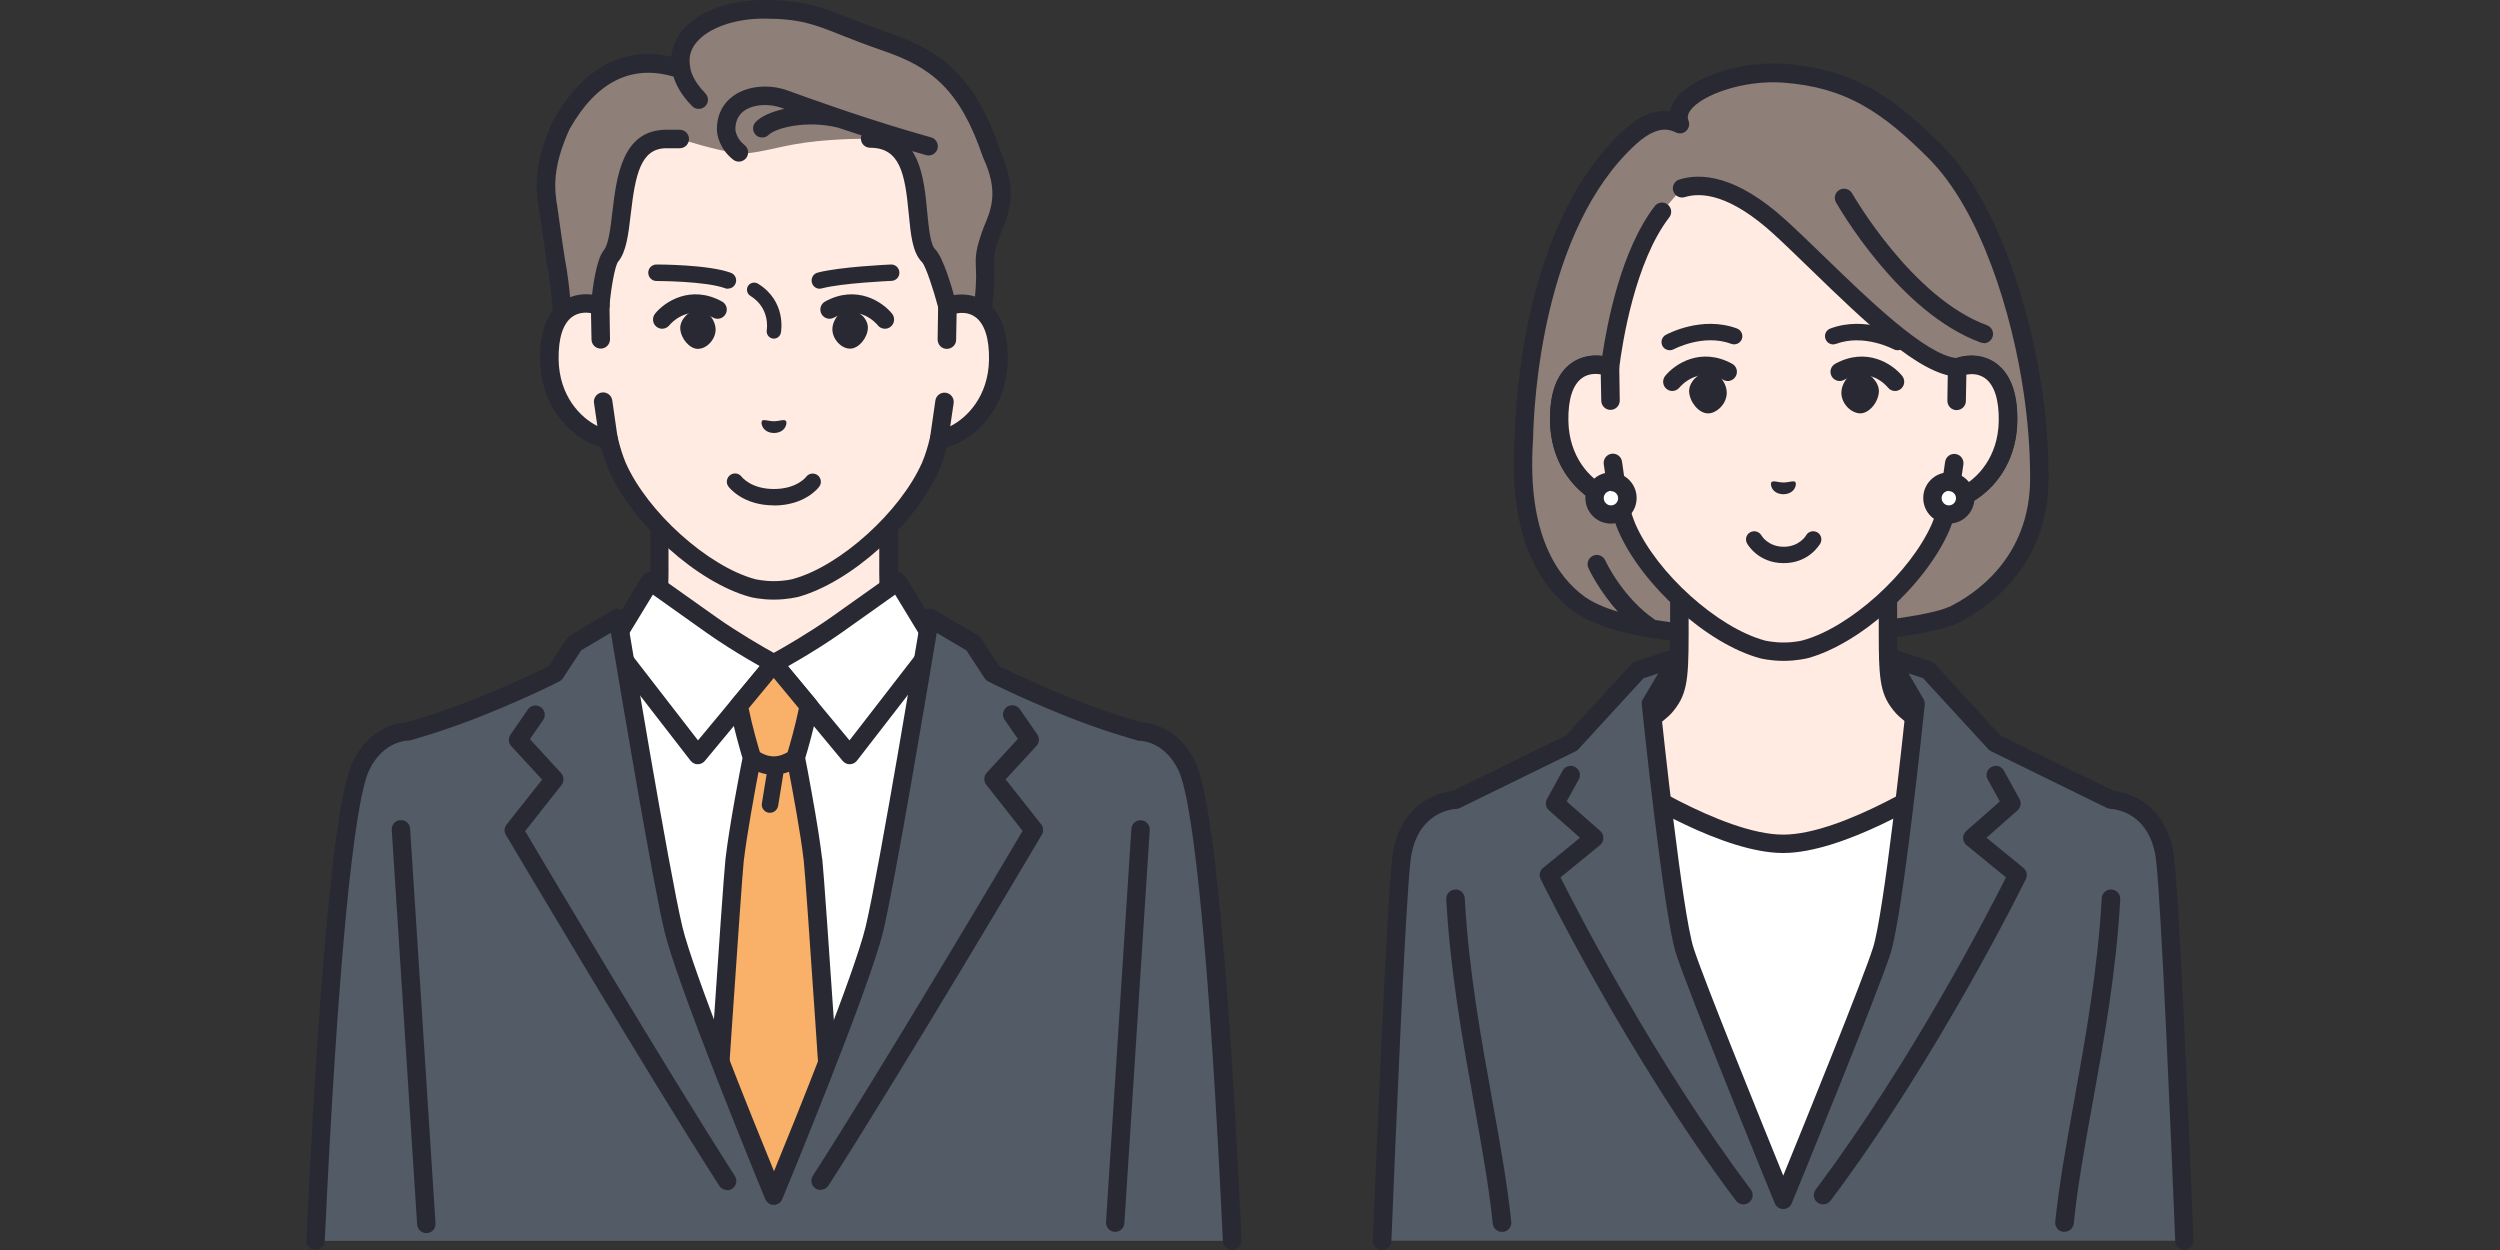 <?xml version="1.0" encoding="UTF-8"?>
<svg id="img_01" xmlns="http://www.w3.org/2000/svg" width="200" height="100" viewBox="0 0 200 100">
  <rect x="0" y="0" width="200" height="100" fill="#333333" stroke="none"/>
  <defs>
    <style>
      .cls-1 {
        fill: #ffebe1;
      }

      .cls-1, .cls-2, .cls-3, .cls-4, .cls-5, .cls-6 {
        stroke-width: 0px;
      }

      .cls-2 {
        fill: #8e8079;
      }

      .cls-3 {
        fill: #fff;
      }

      .cls-4 {
        fill: #525b66;
      }

      .cls-5 {
        fill: #292933;
      }

      .cls-6 {
        fill: #f9b169;
      }
    </style>
  </defs>
  <g id="man">
    <g>
      <path class="cls-1" d="m73.77,53.05c-1.75-1.85-2.7-3.4-2.7-7.23v-7.57l-9.17,4.92-9.17-4.92v7.57c0,3.83-.95,5.39-2.7,7.23-1.4,1.48-7.86,5.04-7.86,5.04l12.93,12.27h13.58l12.93-12.27s-6.47-3.56-7.86-5.04Z"/>
      <path class="cls-5" d="m68.7,71.1c-.2,0-.39-.08-.54-.23-.28-.3-.27-.76.03-1.04l12.21-11.58c-1.88-1.06-6-3.46-7.16-4.68-1.92-2.03-2.9-3.78-2.9-7.74v-6.33l-8.08,4.33c-.22.12-.48.12-.7,0l-8.08-4.33v6.33c0,3.95-.98,5.71-2.9,7.74-1.16,1.23-5.29,3.63-7.16,4.68l12.21,11.58c.3.28.31.75.03,1.04-.28.3-.75.31-1.04.03l-12.93-12.27c-.17-.16-.25-.4-.22-.63.03-.23.17-.44.38-.55,1.77-.98,6.6-3.76,7.68-4.9,1.73-1.82,2.5-3.22,2.5-6.72v-7.57c0-.26.14-.5.36-.63.22-.13.5-.14.73-.02l8.82,4.73,8.82-4.73c.23-.12.51-.12.73.02.22.13.36.37.36.63v7.57c0,3.5.77,4.9,2.5,6.72,1.08,1.14,5.91,3.92,7.68,4.9.21.11.35.32.38.55.03.23-.05.47-.22.63l-12.93,12.27c-.14.14-.33.2-.51.2Z"/>
    </g>
    <g>
      <g>
        <g>
          <path class="cls-3" d="m48.46,51.21l1.13-.75,2.41-3.95s.79.59,4.92,3.51c2.29,1.62,4.99,3.07,4.99,3.07h0s0,0,0,0h0s2.69-1.45,4.99-3.07c4.13-2.92,4.92-3.51,4.92-3.51l2.41,3.95,1.13.75,1.87,1.84-2.99,16.92-6.82,27.56h-10.99l-6.82-27.56-2.99-16.92,1.87-1.84Z"/>
          <path class="cls-5" d="m67.4,98.26h-10.99c-.34,0-.63-.23-.72-.56l-6.82-27.56s0-.03-.01-.05l-2.99-16.92c-.04-.24.04-.48.21-.65l1.87-1.84s.07-.06.11-.09l.99-.66,2.32-3.81c.11-.18.29-.3.49-.34.2-.04.42,0,.58.13,0,0,.84.63,4.9,3.49,1.75,1.23,3.76,2.39,4.56,2.83.8-.44,2.81-1.6,4.56-2.83,4.06-2.86,4.9-3.49,4.9-3.49.17-.12.38-.17.58-.13.2.04.38.16.49.34l2.32,3.81.99.66s.08.06.11.09l1.87,1.84c.17.17.25.42.21.65l-2.99,16.92s0,.03-.01.05l-6.82,27.56c-.08.33-.38.56-.72.56Zm-10.41-1.48h9.84l6.68-26.97,2.92-16.51-1.54-1.52-1.07-.71c-.09-.06-.17-.14-.22-.23l-1.99-3.27c-.66.47-1.93,1.38-4.28,3.04-2.3,1.62-4.95,3.06-5.06,3.12-.22.12-.48.12-.7,0-.11-.06-2.76-1.49-5.06-3.12-2.35-1.66-3.62-2.57-4.28-3.04l-1.99,3.27c-.06.09-.13.17-.22.23l-1.07.71-1.54,1.52,2.92,16.51,6.68,26.97Z"/>
        </g>
        <path class="cls-5" d="m67.98,61.14c-.22,0-.43-.1-.57-.27l-5.51-6.64-5.51,6.64c-.14.17-.35.27-.58.27-.22,0-.43-.11-.57-.29l-7.06-9.12c-.25-.32-.19-.79.13-1.03.32-.25.79-.19,1.03.13l6.5,8.4,5.49-6.61c.14-.17.35-.27.57-.27s.43.1.57.27l5.49,6.61,6.5-8.4c.25-.32.71-.38,1.03-.13.32.25.38.71.13,1.03l-7.06,9.12c-.14.18-.35.28-.57.29,0,0,0,0-.01,0Z"/>
        <g>
          <path class="cls-6" d="m65.04,68.79c-.36-3.03-1.39-8.17-1.39-8.17,0,0,.67-2.17,1.05-4.15l-2.77-3.34-.03-.03-.03.03-2.77,3.34c.38,1.98,1.05,4.15,1.05,4.15,0,0-1.03,5.14-1.39,8.17-.2,1.7-2.02,29.13-2.02,29.13h10.3s-1.82-27.43-2.02-29.13Z"/>
          <path class="cls-5" d="m65.77,68.7c-.15-1.27-.43-3.05-.83-5.27-.29-1.58-.43-2.37-.52-2.78.17-.57.7-2.36,1.02-4.05.04-.22-.02-.44-.16-.61l-2.77-3.34s-.02-.02-.03-.03l-.03-.03c-.14-.15-.33-.23-.54-.23s-.4.08-.54.23l-.03.03s-.02.02-.03.03l-2.77,3.34c-.14.17-.2.39-.16.61.32,1.69.85,3.48,1.02,4.05-.19.95-1.04,5.33-1.36,8.05-.2,1.7-1.95,28.04-2.02,29.17-.01.2.06.4.2.55.14.15.33.23.54.23h10.3c.2,0,.4-.08.54-.23.14-.15.21-.35.2-.55-.07-1.12-1.82-27.47-2.02-29.17Zm-3.87-14.46l2.01,2.43c-.3,1.45-.73,2.94-.9,3.5-.21.13-.62.34-1.11.34s-.9-.21-1.11-.34c-.17-.56-.6-2.05-.9-3.5l2.01-2.43Zm-4.36,42.94c.3-4.5,1.79-26.8,1.96-28.3.26-2.18.87-5.48,1.18-7.12.19.07.41.14.65.18l-.38,2.33c-.06.36.19.69.54.75.04,0,.07,0,.11,0,.32,0,.59-.23.65-.55l.42-2.59c.16-.04.31-.08.45-.14.31,1.64.93,4.95,1.18,7.12.18,1.5,1.66,23.8,1.96,28.3h-8.73Z"/>
        </g>
      </g>
      <g>
        <g>
          <path class="cls-4" d="m91.18,58.52s-2.72-.73-5.9-2.02c-3.65-1.48-5.88-2.63-5.88-2.63l-1.56-2.38-3.44-2.04s-3.36,20.33-4.45,24.87c-1.09,4.55-8.05,21.33-8.05,21.33,0,0-6.96-16.79-8.05-21.33-1.09-4.55-4.45-24.87-4.45-24.87l-3.44,2.04-1.56,2.38s-2.23,1.15-5.88,2.63c-3.18,1.29-5.9,2.02-5.9,2.02,0,0-2.41-.03-3.76,2.77-1.83,3.8-3.1,26.48-3.63,37.98h73.33c-.53-11.5-1.79-34.18-3.63-37.98-1.35-2.79-3.76-2.77-3.76-2.77Z"/>
          <path class="cls-5" d="m98.57,100c-.39,0-.72-.31-.74-.7-.99-21.31-2.28-35.05-3.56-37.69-1.11-2.31-3.02-2.35-3.1-2.35-.06,0-.13,0-.19-.03-.11-.03-2.8-.76-5.98-2.05-3.64-1.48-5.85-2.62-5.94-2.66-.11-.06-.21-.14-.28-.25l-1.47-2.24-2.37-1.4c-.71,4.28-3.33,19.89-4.28,23.86-1.09,4.55-7.8,20.76-8.08,21.44-.11.28-.38.46-.68.46-.49,0-.65-.39-.76-.65l-.22-.54c-.19-.47-.47-1.14-.8-1.97-.61-1.5-1.54-3.81-2.51-6.28-2.5-6.36-4-10.55-4.46-12.47-.95-3.97-3.57-19.58-4.28-23.86l-2.37,1.4-1.47,2.24c-.07.11-.17.19-.28.25-.09.05-2.3,1.19-5.94,2.66-3.18,1.29-5.87,2.02-5.98,2.05-.06.02-.13.02-.2.03-.07,0-1.98.04-3.09,2.35-1.27,2.64-2.57,16.38-3.56,37.69-.02.41-.36.72-.77.7-.41-.02-.72-.36-.7-.77.58-12.64,1.84-34.41,3.7-38.26,1.37-2.84,3.75-3.15,4.31-3.18.47-.13,2.93-.84,5.73-1.97,3.02-1.22,5.06-2.23,5.65-2.52l1.46-2.22c.06-.09.14-.17.24-.23l3.44-2.04c.21-.12.47-.14.69-.03.22.1.38.31.42.55.03.2,3.37,20.35,4.44,24.82.86,3.59,5.55,15.22,7.33,19.56,1.78-4.34,6.47-15.96,7.33-19.56,1.07-4.47,4.4-24.62,4.44-24.82.04-.24.2-.45.42-.55.22-.1.48-.09.69.03l3.44,2.04c.1.06.18.14.24.23l1.46,2.22c.58.29,2.63,1.3,5.65,2.52,2.8,1.14,5.27,1.84,5.73,1.97.57.03,2.94.33,4.31,3.18,1.86,3.85,3.12,25.63,3.7,38.26.02.41-.3.75-.7.77-.01,0-.02,0-.03,0Z"/>
        </g>
        <path class="cls-5" d="m65.65,95.2c-.14,0-.27-.04-.4-.12-.34-.22-.44-.68-.22-1.02,5.46-8.51,15.09-24.73,16.78-27.59l-2.91-3.69c-.22-.28-.21-.69.04-.96l2.49-2.71-1.06-1.53c-.23-.33-.15-.79.19-1.03.34-.23.79-.15,1.03.19l1.39,2.01c.2.28.17.67-.06.92l-2.47,2.68,2.84,3.59c.19.24.21.57.06.83-.11.19-11.08,18.74-17.07,28.07-.14.22-.38.34-.62.34Z"/>
        <path class="cls-5" d="m58.16,95.2c-.24,0-.48-.12-.62-.34-5.99-9.34-16.96-27.89-17.07-28.07-.16-.26-.13-.59.06-.83l2.84-3.59-2.47-2.68c-.23-.25-.26-.64-.06-.92l1.39-2.01c.23-.34.69-.42,1.03-.19.34.23.42.69.19,1.03l-1.06,1.53,2.49,2.71c.25.27.26.67.04.96l-2.91,3.69c1.69,2.86,11.32,19.08,16.78,27.59.22.34.12.8-.22,1.02-.12.08-.26.12-.4.12Z"/>
        <path class="cls-5" d="m34.11,98.65c-.39,0-.71-.3-.74-.69l-2.03-31.57c-.03-.41.28-.76.69-.78.41-.03.76.28.78.69l2.03,31.57c.03.41-.28.76-.69.78-.02,0-.03,0-.05,0Z"/>
        <path class="cls-5" d="m89.22,98.55s-.03,0-.05,0c-.41-.03-.71-.38-.69-.78l2.03-31.46c.03-.41.37-.72.78-.69.41.03.71.38.69.78l-2.03,31.46c-.03.39-.35.69-.74.69Z"/>
      </g>
    </g>
    <g>
      <g>
        <g>
          <path class="cls-1" d="m75.8,24.48v-7.15c0-2.06-.51-4.09-1.51-5.9-1.89-3.45-5.73-8.29-12.33-8.32h-.12c-6.6.03-10.43,4.86-12.33,8.32-.99,1.81-1.51,3.84-1.51,5.9v7.15c-1.54-.58-4.14-.2-4.06,4.3.06,3.99,2.96,6.13,4.73,6.35.18.76.4,1.51.68,2.17,1.84,4.17,6.82,8.65,10.83,9.74,0,0,.72.19,1.71.19s1.71-.19,1.71-.19c4.01-1.09,9-5.57,10.83-9.74.28-.66.51-1.41.68-2.17,1.77-.22,4.67-2.36,4.73-6.35.07-4.5-2.52-4.88-4.06-4.3Z"/>
          <path class="cls-5" d="m61.91,47.97c-1.07,0-1.86-.2-1.89-.21-4.21-1.14-9.4-5.79-11.32-10.15-.23-.54-.44-1.16-.61-1.84-2.09-.55-4.8-2.93-4.86-6.97-.04-2.26.55-3.84,1.74-4.67.66-.46,1.48-.66,2.32-.57v-6.22c0-2.19.55-4.35,1.6-6.25,1.78-3.24,5.82-8.67,12.97-8.7.02,0,.04,0,.06,0,.02,0,.04,0,.06,0,7.15.03,11.19,5.46,12.97,8.7,1.05,1.9,1.6,4.07,1.6,6.25v6.22c.84-.09,1.66.11,2.32.57,1.19.84,1.78,2.41,1.74,4.67-.07,4.03-2.78,6.41-4.86,6.97-.18.68-.38,1.29-.61,1.83-1.93,4.37-7.11,9.02-11.32,10.16-.04,0-.83.21-1.9.21Zm-15.04-22.96c-.34,0-.71.08-1.06.32-.76.53-1.14,1.72-1.11,3.44.06,3.62,2.69,5.45,4.08,5.63.31.04.56.26.63.56.18.78.4,1.47.64,2.05,1.73,3.94,6.57,8.29,10.35,9.32,0,0,.64.16,1.51.16s1.51-.16,1.52-.17c3.77-1.02,8.6-5.38,10.34-9.32.24-.57.46-1.26.64-2.04.07-.3.32-.53.63-.56,1.4-.17,4.03-2,4.08-5.63.03-1.72-.36-2.91-1.11-3.44-.77-.54-1.69-.26-1.95-.16-.23.09-.48.05-.68-.08-.2-.14-.32-.36-.32-.61v-7.15c0-1.94-.49-3.86-1.42-5.54-1.98-3.6-5.61-7.91-11.68-7.93-.02,0-.04,0-.05,0-.02,0-.04,0-.05,0-6.07.03-9.7,4.33-11.68,7.93-.93,1.69-1.42,3.6-1.42,5.54v7.15c0,.24-.12.47-.32.61-.2.14-.45.17-.68.08-.14-.05-.48-.16-.89-.16Z"/>
        </g>
        <path class="cls-2" d="m69.64,11.1c5.05,0,3.01,7.73,4.67,9.37.59.59,1.49,4.01,1.49,4.01l1.35,2.03,1.3-.04s.36-2.83.38-4.27c.02-1.44-.26-1.54.54-3.71.7-1.65,1.32-3.26-.03-6.19-1.93-5.72-4.48-7.6-8.41-8.95-4.91-1.68-5.61-2.62-9.85-2.62-3.65,0-7.19,1.77-6.57,4.78-.4-.02-5.62-2.59-9.59,4.45-1.54,3.35-1.31,5.27-1.03,6.83,0,0,.51,3.61.58,3.98.59,3.1.59,6.29.59,6.29h1.67s1.3-2.58,1.3-2.58c0,0,.28-3.31.86-4.01,1.5-1.79-.02-9.36,4.42-9.36h1.08s2.85.94,4.64,1.14c1.3.15,3.1-.53,5.39-.84,2.62-.36,5.22-.31,5.22-.31Z"/>
        <path class="cls-5" d="m80.02,12.03c-2.03-6-4.78-7.98-8.85-9.38-1.36-.47-2.38-.87-3.28-1.23C65.55.51,64.27,0,61.08,0,58.3,0,55.81.94,54.57,2.45c-.51.63-.8,1.33-.86,2.09-4.79-1.1-7.77,2.1-9.44,5.07-.01.02-.02.04-.03.06-1.59,3.46-1.41,5.48-1.09,7.25.06.43.51,3.62.58,4,.57,2.99.58,6.12.58,6.15,0,.2.08.38.22.52.14.14.33.21.52.21h1.67c.28,0,.53-.17.65-.41l1.3-2.57c.04-.08.07-.18.08-.27.14-1.62.46-3.3.69-3.6.67-.8.83-2.2,1.02-3.82.36-3.09.77-5.27,2.84-5.27h1.08c.41,0,.74-.33.74-.74s-.33-.74-.74-.74h-1.08c-3.54,0-3.98,3.8-4.31,6.58-.15,1.27-.3,2.59-.68,3.05-.63.76-.92,3.14-1.02,4.28l-1.03,2.04h-.49c-.04-1.14-.16-3.41-.59-5.68-.05-.26-.37-2.5-.57-3.94,0,0,0-.02,0-.03-.28-1.54-.44-3.3.96-6.36,2.14-3.78,4.94-5.18,8.31-4.19.16.54.55,1.41,1.49,2.36.14.15.33.22.53.22s.37-.07.52-.21c.29-.29.29-.75,0-1.04-1.06-1.08-1.18-1.93-1.19-1.99,0,0,0,0,0,0,0-.03,0-.05-.01-.08-.15-.75,0-1.4.49-1.99.95-1.16,3.05-1.91,5.36-1.91,2.91,0,4.03.44,6.26,1.33.87.34,1.95.77,3.35,1.25,3.73,1.28,6.1,3.01,7.95,8.49,0,.03.02.05.03.07,1.25,2.7.65,4.11.02,5.59,0,.01,0,.02-.01.03-.63,1.71-.64,2.26-.6,3.15.01.24.02.48.02.8-.01.98-.19,2.66-.3,3.56h-.26s-1.06-1.58-1.06-1.58c-.3-1.15-1.01-3.59-1.65-4.23-.4-.39-.52-1.75-.64-2.96-.13-1.39-.28-2.98-.84-4.24-.11-.24-.23-.46-.36-.66.37.11.74.21,1.11.32.39.11.8-.12.91-.51.11-.39-.12-.8-.51-.91-2.44-.68-4.81-1.44-6.81-2.11-.05-.02-.09-.04-.15-.06-.03,0-.05-.01-.08-.02-1.95-.66-3.51-1.22-4.38-1.54-1.51-.56-3.22-.41-4.36.38-.89.62-1.36,1.55-1.36,2.71,0,.52.27,1.61,1.3,2.42.14.11.3.16.46.16.22,0,.43-.1.58-.28.25-.32.2-.78-.12-1.04-.71-.56-.74-1.24-.74-1.26,0-.66.24-1.16.72-1.5.73-.51,1.96-.59,3.01-.21.06.02.12.04.18.07-1,.22-1.82.58-2.27,1.03-.29.28-.3.75-.02,1.04.14.15.34.22.53.22s.37-.07.51-.21c.55-.54,2.99-1.21,5.54-.58.6.2,1.23.41,1.89.62-.03.08-.05.16-.05.25,0,.41.33.74.74.74,2.41,0,2.79,2.1,3.09,5.29.16,1.66.29,3.1,1.07,3.87.28.31.9,2.15,1.3,3.67.02.08.05.15.1.22l1.35,2.03c.14.21.38.34.63.33l1.3-.04c.36-.01.67-.28.71-.64.01-.12.36-2.89.39-4.35,0-.36,0-.64-.02-.89-.03-.71-.05-1.06.5-2.56.69-1.63,1.46-3.47-.03-6.73Z"/>
        <g>
          <path class="cls-1" d="m75.8,24.48l-.04,2.66-.19,4.99-.43,2.99c1.77-.22,4.67-2.36,4.73-6.35.07-4.5-2.52-4.88-4.06-4.3Z"/>
          <path class="cls-5" d="m75.13,35.87c-.2,0-.39-.08-.53-.22-.16-.16-.24-.39-.2-.62l.43-2.99c.06-.4.43-.68.84-.62.4.06.68.43.62.84l-.27,1.84c1.38-.69,3.05-2.43,3.1-5.31.03-1.72-.36-2.91-1.11-3.44-.51-.36-1.08-.35-1.48-.28l-.04,2.11c0,.41-.34.73-.75.73-.41,0-.73-.34-.73-.75l.04-2.66c0-.3.19-.57.48-.68,1.16-.44,2.4-.32,3.32.33,1.19.84,1.78,2.41,1.74,4.67-.07,4.37-3.25,6.8-5.38,7.07-.03,0-.06,0-.09,0Z"/>
        </g>
        <g>
          <path class="cls-1" d="m48.06,27.15l-.04-2.66c-1.54-.58-4.14-.2-4.06,4.3.06,3.99,2.96,6.13,4.73,6.35l-.43-2.99-.19-4.99Z"/>
          <path class="cls-5" d="m48.69,35.87s-.06,0-.09,0c-2.13-.27-5.31-2.7-5.38-7.07-.04-2.26.55-3.84,1.74-4.67.92-.65,2.16-.77,3.32-.33.28.11.47.38.48.68l.04,2.66c0,.41-.32.74-.73.75-.42,0-.74-.32-.75-.73l-.04-2.11c-.41-.07-.98-.07-1.48.28-.76.53-1.14,1.72-1.11,3.44.05,2.88,1.71,4.62,3.1,5.31l-.27-1.84c-.06-.4.22-.78.62-.84.4-.06.78.22.84.62l.43,2.99c.03.23-.04.46-.2.62-.14.14-.33.22-.53.22Z"/>
        </g>
      </g>
      <path class="cls-5" d="m61.91,27.09s-.07,0-.11-.01c-.31-.06-.51-.36-.46-.67.01-.07.29-1.75-1.31-2.74-.27-.17-.35-.52-.19-.79.17-.27.52-.35.79-.19,2.3,1.41,1.86,3.83,1.84,3.93-.05.27-.29.47-.56.47Z"/>
      <path class="cls-5" d="m54.85,25.27c.3-.3.67-.48,1.02-.49.27,0,.56.12.81.34.34.32.56.79.57,1.24,0,.41-.2.85-.53,1.16-.26.25-.57.38-.87.39-.01,0-.02,0-.03,0-.65-.01-1.35-.81-1.4-1.62-.02-.34.14-.72.44-1.02Z"/>
      <path class="cls-5" d="m68.98,25.26c-.3-.3-.67-.48-1.02-.49-.27,0-.56.12-.81.34-.34.32-.56.79-.56,1.24,0,.41.2.84.54,1.16.26.25.57.38.87.38.01,0,.02,0,.03,0,.65-.01,1.35-.82,1.4-1.62.02-.34-.14-.72-.44-1.02Z"/>
      <path class="cls-5" d="m70.8,26.3c-.22,0-.43-.09-.58-.28-.14-.18-1.49-1.71-3.5-.61-.36.2-.81.06-1-.29-.2-.36-.06-.81.29-1,2.52-1.38,4.61.04,5.36.98.25.32.2.78-.12,1.04-.14.11-.3.16-.46.16Z"/>
      <path class="cls-5" d="m52.98,26.3c-.16,0-.32-.05-.46-.16-.32-.25-.37-.72-.12-1.04.75-.94,2.84-2.36,5.36-.98.36.2.49.64.29,1-.2.36-.64.49-1,.29-2.07-1.13-3.44.54-3.5.61-.15.18-.36.28-.58.28Z"/>
      <path class="cls-5" d="m58.23,23.1c-.07,0-.15-.01-.22-.04-1.59-.58-5.45-.58-5.49-.58-.36,0-.66-.29-.66-.66s.29-.66.66-.66c.17,0,4.13,0,5.94.66.34.12.52.5.39.84-.1.27-.35.43-.62.43Z"/>
      <path class="cls-5" d="m65.58,23.1c-.29,0-.55-.19-.63-.49-.09-.35.11-.71.46-.8,1.77-.47,5.69-.64,5.86-.65.36-.02.67.27.68.63.02.36-.27.67-.63.68-.04,0-3.95.17-5.57.6-.06.02-.11.02-.17.02Z"/>
      <path class="cls-5" d="m60.95,33.67c.13-.15.49.02.96.03.47-.01.82-.18.96-.03.14.16-.02.95-.95.97-.93-.02-1.09-.81-.96-.97Z"/>
      <path class="cls-5" d="m61.91,40.43h0c-2.51,0-3.59-1.45-3.64-1.51-.21-.29-.15-.7.15-.92.29-.21.7-.15.91.14.04.05.78.98,2.58.98h0c1.81,0,2.55-.93,2.58-.97.21-.29.62-.35.91-.14.29.21.36.63.14.92-.04.06-1.12,1.51-3.64,1.51Z"/>
    </g>
  </g>
  <g id="woman">
    <g>
      <g>
        <path class="cls-2" d="m162.64,31.33c-1.03-7.05-3.69-15.07-7.81-19.19-3.87-3.88-6.98-5.92-12.13-6.28-4.19-.3-9.22,1.78-8.3,4.07-.92-.43-2.18-.63-4.05,1.1-7.08,6.5-8.33,19.22-8.43,23.94-.07,1.27-.9,9.55,4.43,13.37,5.77,4.15,26.74,2.42,29.9.87,2.73-1.33,6.89-4.58,6.9-10.96,0-2.22-.17-4.56-.51-6.91Z"/>
        <path class="cls-5" d="m163.37,31.22c-.96-6.56-3.57-15.15-8.02-19.61-3.82-3.82-7.1-6.11-12.6-6.5-3.48-.25-7.38,1.02-8.69,2.81-.23.31-.38.65-.45.98-1.22-.16-2.44.35-3.76,1.56-7.89,7.25-8.61,21.61-8.67,24.46,0,.05,0,.12-.01.2-.55,8.19,2.28,12.03,4.75,13.8,1.43,1.03,3.63,1.68,6.05,2.09.04,0,.07.02.11.02,2.97.49,6.26.62,8.84.62.48,0,.94,0,1.37-.01,6.19-.1,12.46-.88,14.29-1.78,2.2-1.08,7.31-4.36,7.31-11.63,0-2.28-.17-4.64-.52-7.02Zm-7.44,17.32c-1.43.7-7.26,1.52-13.66,1.63-3.83.06-7.17-.13-9.84-.57-2.63-1.77-4-4.74-4.01-4.77-.17-.37-.6-.54-.98-.37-.37.17-.54.6-.37.98.05.1.83,1.8,2.37,3.5-1.12-.34-2.01-.74-2.66-1.2-2.16-1.56-4.64-4.99-4.14-12.5,0-.09.01-.17.01-.23,0,0,0-.02,0-.03.06-2.71.73-16.56,8.19-23.41,1.04-.95,1.8-1.2,2.35-1.2.4,0,.69.14.89.23.27.13.6.08.82-.13.22-.21.29-.53.18-.81-.07-.19-.12-.45.16-.84.89-1.23,4.25-2.44,7.4-2.21,5.06.36,8,2.41,11.66,6.07,4.19,4.2,6.68,12.45,7.6,18.78.34,2.31.51,4.59.51,6.8,0,6.44-4.54,9.35-6.49,10.3Z"/>
        <g>
          <path class="cls-1" d="m152.24,56.59c-1.05-1.18-1.21-2.04-1.21-5.87v-7.57l-8.35,4.92-8.35-4.92v7.57c0,3.83-.16,4.68-1.21,5.87s-9.35,6.4-9.35,6.4l12.11,12.27h13.58l12.11-12.27s-8.3-5.22-9.35-6.4Z"/>
          <path class="cls-5" d="m135.9,76c-.19,0-.38-.07-.52-.22l-12.11-12.27c-.16-.16-.23-.38-.21-.6.03-.22.15-.42.34-.54,3.18-2,8.48-5.46,9.19-6.27.84-.95,1.02-1.51,1.02-5.38v-7.57c0-.26.14-.51.37-.64.23-.13.51-.13.74,0l7.97,4.7,7.97-4.7c.23-.13.51-.14.74,0,.23.13.37.38.37.64v7.57c0,3.86.18,4.43,1.02,5.38.71.8,6.02,4.27,9.19,6.27.19.12.31.32.34.54.03.22-.05.44-.21.6l-12.11,12.27c-.29.29-.75.29-1.04,0-.29-.29-.29-.75,0-1.04l11.47-11.61c-2.17-1.38-7.81-5-8.74-6.05-1.26-1.41-1.39-2.54-1.39-6.36v-6.28l-7.23,4.26c-.23.14-.52.14-.75,0l-7.23-4.26v6.28c0,3.82-.14,4.94-1.39,6.36-.93,1.04-6.56,4.67-8.74,6.05l11.47,11.61c.29.29.28.76,0,1.04-.14.14-.33.21-.52.21Z"/>
        </g>
        <g>
          <path class="cls-1" d="m156.58,29.39c-3.42-.16-9.89-7.28-14.2-11.21-3.76-3.43-6.34-3.57-7.82-3.11l-1.61,1.87c-3.06,3.95-4.02,11.32-4.16,12.41v.04c-1.54-.58-4.14-.2-4.06,4.3.06,3.99,2.96,6.13,4.73,6.35.18.76.4,1.51.68,2.17,1.84,4.17,6.82,8.65,10.83,9.74,0,0,.72.19,1.71.19s1.71-.19,1.71-.19c4.01-1.09,9-5.57,10.83-9.74.28-.66.51-1.41.68-2.17,1.77-.22,4.67-2.36,4.73-6.35.07-4.5-2.52-4.88-4.06-4.3Z"/>
          <path class="cls-5" d="m142.69,52.87c-1.07,0-1.86-.2-1.89-.21-4.21-1.14-9.4-5.79-11.32-10.15-.23-.54-.44-1.16-.61-1.84-2.09-.55-4.8-2.93-4.86-6.97-.04-2.26.55-3.84,1.74-4.67.69-.48,1.56-.67,2.43-.55.39-2.64,1.52-8.52,4.2-11.99.25-.32.71-.38,1.03-.13.32.25.38.71.13,1.03-2.74,3.55-3.75,10.03-4,12.01,0,.24-.12.46-.32.6-.2.14-.45.17-.68.08-.26-.1-1.18-.38-1.95.16-.76.53-1.14,1.72-1.11,3.44.06,3.62,2.69,5.45,4.08,5.63.31.04.56.26.63.56.18.78.4,1.47.64,2.05,1.73,3.94,6.57,8.29,10.35,9.32,0,0,.64.16,1.51.16s1.51-.16,1.52-.17c3.77-1.02,8.6-5.38,10.34-9.32.24-.57.46-1.26.64-2.04.07-.3.32-.53.63-.56,1.4-.17,4.03-2,4.08-5.63.03-1.72-.36-2.91-1.11-3.44-.77-.54-1.69-.26-1.95-.16-.09.04-.19.05-.3.05-2.96-.14-7.38-4.41-11.64-8.54-1.08-1.04-2.09-2.03-3.01-2.87-3.49-3.18-5.79-3.36-7.11-2.95-.39.12-.8-.1-.92-.49-.12-.39.1-.8.49-.92,1.69-.53,4.54-.38,8.54,3.27.94.85,1.96,1.85,3.05,2.9,3.62,3.51,8.11,7.85,10.55,8.11,1.11-.37,2.28-.23,3.16.39,1.19.84,1.78,2.41,1.74,4.67-.07,4.03-2.78,6.41-4.86,6.97-.18.68-.38,1.29-.61,1.83-1.93,4.37-7.11,9.02-11.32,10.16-.04,0-.83.21-1.9.21Z"/>
        </g>
        <g>
          <path class="cls-1" d="m128.84,32.05l-.04-2.66c-1.54-.58-4.14-.2-4.06,4.3.06,3.99,2.96,6.13,4.73,6.35l-.43-2.99-.19-4.99Z"/>
          <path class="cls-5" d="m129.47,40.77s-.06,0-.09,0c-2.13-.27-5.31-2.7-5.38-7.07-.04-2.26.55-3.84,1.74-4.67.92-.65,2.16-.77,3.32-.33.28.11.47.38.48.68l.04,2.66c0,.41-.32.74-.73.75,0,0,0,0-.01,0-.4,0-.73-.32-.74-.73l-.04-2.11c-.41-.07-.98-.07-1.48.28-.76.53-1.14,1.72-1.11,3.44.05,2.88,1.71,4.62,3.1,5.31l-.27-1.84c-.06-.4.22-.78.62-.84.4-.06.78.22.84.62l.43,2.99c.03.23-.04.46-.2.62-.14.14-.33.22-.53.22Z"/>
        </g>
        <g>
          <path class="cls-1" d="m156.58,29.39l-.04,2.66-.19,4.99-.43,2.99c1.77-.22,4.67-2.36,4.73-6.35.07-4.5-2.52-4.88-4.06-4.3Z"/>
          <path class="cls-5" d="m155.91,40.77c-.2,0-.39-.08-.53-.22-.16-.16-.24-.39-.2-.62l.43-2.99c.06-.4.43-.68.84-.62.4.06.68.43.62.84l-.27,1.84c1.38-.69,3.05-2.43,3.1-5.31.03-1.72-.36-2.91-1.11-3.44-.51-.36-1.08-.35-1.48-.28l-.04,2.11c0,.41-.34.73-.75.73-.41,0-.73-.34-.73-.75l.04-2.66c0-.3.19-.57.48-.68,1.16-.44,2.4-.32,3.32.33,1.19.84,1.78,2.41,1.74,4.67-.07,4.37-3.25,6.8-5.38,7.07-.03,0-.06,0-.09,0Z"/>
        </g>
        <path class="cls-5" d="m158.7,27.44c-.08,0-.17-.01-.25-.04-6.52-2.38-11.36-10.85-11.57-11.21-.2-.35-.08-.8.28-1,.35-.2.8-.08,1.01.28.05.08,4.78,8.36,10.79,10.55.38.14.58.56.44.95-.11.3-.39.49-.69.49Z"/>
        <g>
          <path class="cls-3" d="m157.22,39.85c0,.72-.59,1.31-1.31,1.31-.72,0-1.31-.59-1.31-1.31s.59-1.31,1.31-1.31c.72,0,1.31.59,1.31,1.31Z"/>
          <path class="cls-5" d="m155.91,41.89h0c-.55,0-1.06-.21-1.45-.6-.39-.39-.6-.9-.6-1.45,0-.55.21-1.06.6-1.45.39-.39.9-.6,1.45-.6h0c1.13,0,2.05.92,2.05,2.05h0c0,1.13-.92,2.05-2.05,2.05Zm0-2.62c-.15,0-.3.06-.41.17-.11.11-.17.25-.17.41,0,.15.06.3.17.41.11.11.25.17.41.17h0c.32,0,.57-.26.57-.57,0-.32-.26-.57-.57-.57h0Zm1.31.57h0,0Z"/>
        </g>
        <g>
          <path class="cls-3" d="m130.19,39.85c0,.72-.59,1.31-1.31,1.31-.72,0-1.31-.59-1.31-1.31,0-.72.59-1.31,1.31-1.31.72,0,1.31.59,1.31,1.31Z"/>
          <path class="cls-5" d="m128.88,41.89h0c-.55,0-1.06-.21-1.45-.6-.39-.39-.6-.9-.6-1.45,0-.55.21-1.06.6-1.45.39-.39.9-.6,1.45-.6h0c1.13,0,2.05.92,2.05,2.05h0c0,1.13-.92,2.05-2.05,2.05Zm0-2.62c-.15,0-.3.06-.41.17-.11.11-.17.25-.17.41,0,.15.06.3.17.41.11.11.25.17.41.17h0c.32,0,.57-.26.57-.57,0-.32-.26-.57-.57-.57h0Zm1.31.57h0,0Z"/>
        </g>
      </g>
      <path class="cls-5" d="m143.64,38.57c-.13-.15-.49.02-.96.03-.47-.01-.82-.18-.96-.03-.14.16.02.95.95.97.93-.02,1.09-.81.96-.97Z"/>
      <path class="cls-5" d="m133.58,28.02c-.23,0-.46-.12-.58-.34-.17-.32-.06-.71.26-.89.12-.06,2.87-1.56,5.7-.51.34.13.51.5.39.84-.13.34-.5.51-.84.39-2.25-.84-4.58.42-4.61.43-.1.05-.21.08-.31.08Z"/>
      <path class="cls-5" d="m149.86,30.26c-.31-.32-.71-.51-1.09-.52-.29,0-.6.12-.86.37-.37.34-.6.84-.6,1.32,0,.44.21.9.57,1.23.28.26.61.4.92.41.01,0,.02,0,.03,0,.7-.01,1.43-.87,1.48-1.72.02-.36-.15-.77-.47-1.09Z"/>
      <path class="cls-5" d="m151.61,31.28c-.22,0-.43-.09-.58-.28-.14-.18-1.49-1.71-3.5-.61-.36.2-.81.06-1-.29-.2-.36-.06-.81.29-1,2.52-1.38,4.61.04,5.36.98.25.32.2.78-.12,1.04-.14.11-.3.16-.46.16Z"/>
      <path class="cls-5" d="m151.8,28.02c-.11,0-.22-.03-.32-.08-.02-.01-2.35-1.26-4.6-.43-.34.13-.72-.05-.84-.39-.13-.34.05-.72.39-.84,2.82-1.05,5.58.45,5.7.51.32.18.43.57.26.89-.12.22-.34.34-.57.34Z"/>
      <path class="cls-5" d="m133.79,31.28c-.16,0-.32-.05-.46-.16-.32-.25-.37-.72-.12-1.04.75-.94,2.84-2.36,5.36-.98.36.2.49.64.29,1-.2.36-.64.49-1,.29-2.07-1.13-3.44.54-3.5.61-.15.18-.36.28-.58.28Z"/>
      <path class="cls-5" d="m135.6,30.27c.31-.32.71-.51,1.08-.52.29,0,.6.12.86.36.37.34.6.84.6,1.32,0,.44-.21.9-.57,1.23-.28.26-.61.41-.92.41-.01,0-.02,0-.03,0-.7-.01-1.43-.87-1.49-1.72-.02-.36.15-.77.47-1.09Z"/>
      <path class="cls-5" d="m142.69,45.05h0c-2.04,0-2.9-1.52-2.93-1.58-.17-.32-.06-.72.26-.89.32-.17.71-.06.89.25.03.05.55.91,1.79.91h0c1.25,0,1.78-.89,1.78-.9.17-.32.57-.43.89-.26.32.17.43.57.26.89-.04.06-.89,1.58-2.93,1.58Z"/>
    </g>
    <g>
      <g>
        <path class="cls-3" d="m124,64.54l5.29-2.52s8.21,5.49,13.37,5.49,13.37-5.49,13.37-5.49l5.29,2.52s-5.54,33.86-18.66,33.86-18.66-33.86-18.66-33.86Z"/>
        <path class="cls-5" d="m142.66,99.14c-5.78,0-10.81-5.86-14.94-17.42-3.01-8.43-4.43-16.97-4.45-17.06-.05-.32.11-.64.41-.78l5.29-2.52c.23-.11.51-.09.73.05.08.05,8.08,5.36,12.96,5.36s12.88-5.31,12.96-5.36c.22-.14.49-.16.73-.05l5.29,2.52c.3.14.46.46.41.78-.01.09-1.43,8.63-4.45,17.06-4.13,11.56-9.16,17.42-14.94,17.42Zm-17.84-34.17c.36,2,1.75,9.18,4.29,16.27,2.68,7.49,7.21,16.42,13.55,16.42s10.87-8.94,13.55-16.44c2.53-7.09,3.92-14.26,4.28-16.26l-4.41-2.1c-1.66,1.07-8.66,5.38-13.43,5.38s-11.76-4.31-13.43-5.38l-4.41,2.1Z"/>
      </g>
      <g>
        <path class="cls-4" d="m168.88,63.97l-9.27-4.54-5.35-5.83-3.2-1.06,2.19,3.74s-1.72,16.63-2.7,19.73-7.89,19.95-7.89,19.95c0,0-6.9-16.85-7.89-19.95s-2.7-19.73-2.7-19.73l2.22-3.74-3.23,1.06-5.35,5.83-9.27,4.54s-3.79.07-4.33,4.79c-.42,3.65-1.21,22.29-1.54,30.5h64.2c-.33-8.21-1.12-26.84-1.54-30.5-.55-4.72-4.33-4.79-4.33-4.79Z"/>
        <path class="cls-5" d="m174.76,100c-.39,0-.72-.31-.74-.71-.32-7.94-1.11-26.8-1.53-30.44-.46-3.99-3.49-4.13-3.62-4.14-.1,0-.21-.03-.31-.07l-9.27-4.54c-.08-.04-.16-.1-.22-.16l-5.23-5.69-1.16-.38,1.2,2.05c.08.14.11.29.1.45-.07.68-1.74,16.74-2.73,19.88-.98,3.1-7.62,19.32-7.91,20.01-.11.28-.38.46-.68.46s-.57-.18-.68-.46c-.28-.69-6.93-16.91-7.91-20.01-.99-3.14-2.66-19.2-2.73-19.88-.02-.16.02-.32.1-.45l1.22-2.05-1.18.39-5.22,5.69c-.06.07-.14.12-.22.16l-9.27,4.54c-.1.05-.2.07-.31.07-.12,0-3.15.15-3.62,4.14-.42,3.65-1.21,22.5-1.53,30.44-.02.41-.36.73-.77.71-.41-.02-.72-.36-.71-.77.32-7.96,1.12-26.86,1.54-30.55.54-4.66,4.02-5.33,4.87-5.43l9.02-4.41,5.26-5.73c.09-.09.19-.16.31-.2l3.23-1.06c.29-.1.61,0,.8.24.19.24.22.57.06.84l-2.09,3.53c.22,2.06,1.76,16.55,2.65,19.35.78,2.47,5.42,13.89,7.18,18.23,1.77-4.33,6.4-15.76,7.18-18.23.89-2.8,2.43-17.3,2.65-19.35l-2.07-3.53c-.15-.26-.13-.6.06-.84.19-.24.51-.33.8-.24l3.2,1.06c.12.04.23.11.31.2l5.26,5.73,9.02,4.41c.85.09,4.33.76,4.87,5.43.43,3.7,1.22,22.6,1.54,30.55.02.41-.3.75-.71.77-.01,0-.02,0-.03,0Z"/>
      </g>
      <path class="cls-5" d="m145.84,96.35c-.15,0-.31-.05-.44-.15-.33-.24-.39-.71-.15-1.03,7.65-10.18,13.9-22.34,15.23-24.98l-3.16-2.58c-.17-.14-.27-.34-.27-.56,0-.22.09-.42.25-.57l2.69-2.37-.97-1.75c-.2-.36-.07-.81.29-1,.36-.2.81-.07,1,.29l1.25,2.27c.17.3.1.68-.16.91l-2.48,2.19,2.95,2.41c.27.22.35.59.2.89-.07.14-6.95,14.19-15.63,25.74-.15.19-.37.29-.59.29Z"/>
      <path class="cls-5" d="m139.47,96.35c-.22,0-.45-.1-.59-.29-8.68-11.55-15.56-25.6-15.63-25.74-.15-.31-.07-.68.2-.89l2.95-2.41-2.48-2.19c-.26-.23-.33-.61-.16-.91l1.25-2.27c.2-.36.65-.49,1-.29.36.2.49.65.29,1l-.97,1.75,2.69,2.37c.16.14.25.35.25.57,0,.22-.1.42-.27.56l-3.16,2.58c1.33,2.64,7.57,14.8,15.23,24.98.24.33.18.79-.15,1.03-.13.1-.29.15-.44.15Z"/>
      <path class="cls-5" d="m120.15,98.55c-.37,0-.69-.28-.73-.66-.3-2.97-.89-6.19-1.5-9.61-.89-4.93-1.9-10.51-2.22-16.34-.02-.41.29-.75.7-.78.41-.03.75.29.78.7.31,5.74,1.32,11.28,2.2,16.16.62,3.44,1.21,6.7,1.52,9.72.04.41-.25.77-.66.81-.03,0-.05,0-.08,0Z"/>
      <path class="cls-5" d="m165.16,98.55s-.05,0-.08,0c-.41-.04-.7-.4-.66-.81.31-3.02.9-6.27,1.52-9.72.88-4.88,1.88-10.42,2.2-16.16.02-.41.37-.72.78-.7.41.02.72.37.7.78-.32,5.83-1.33,11.42-2.22,16.34-.62,3.41-1.2,6.64-1.5,9.6-.04.38-.36.66-.73.66Z"/>
    </g>
  </g>
</svg>